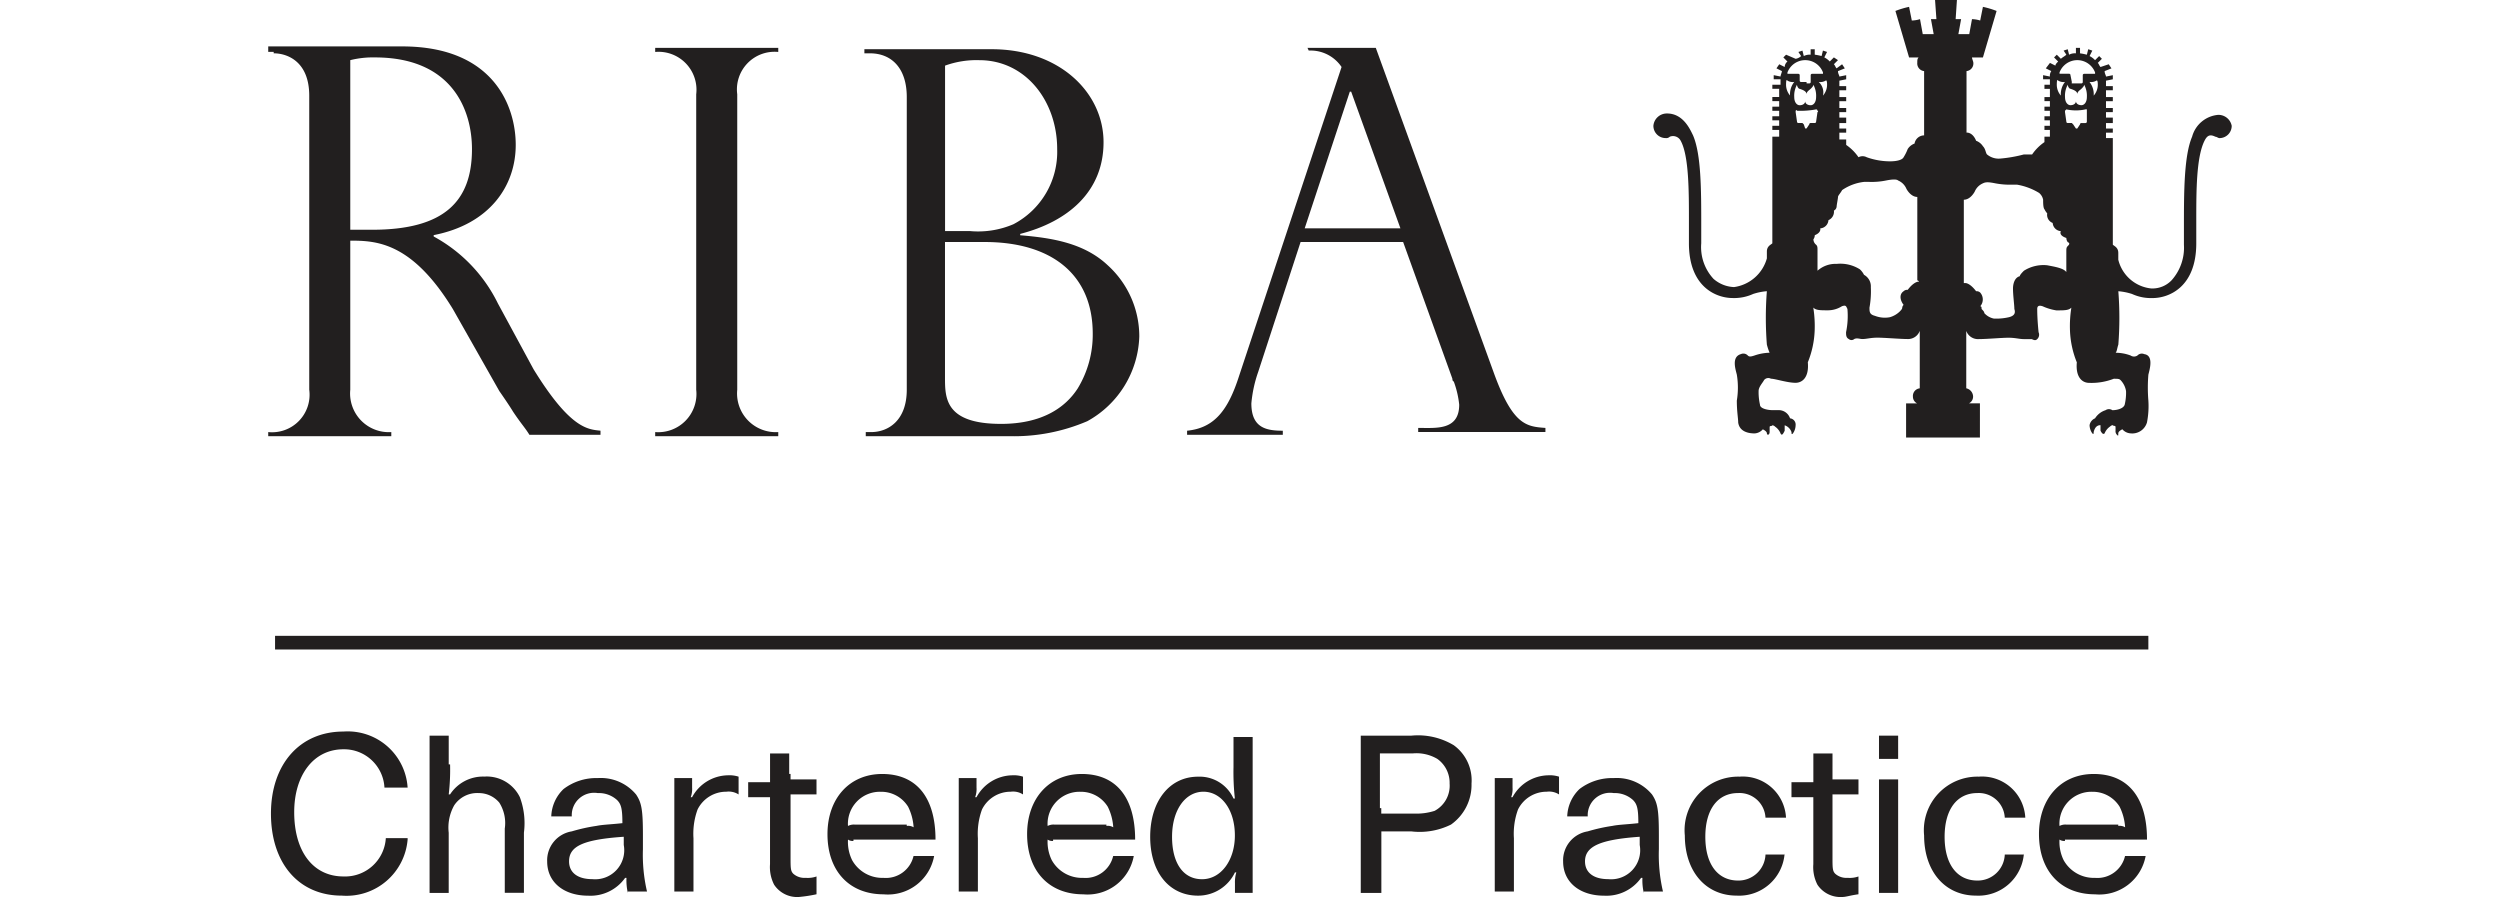 <svg xmlns="http://www.w3.org/2000/svg" width="150" viewBox="-4921 -93 117.813 53.82">
  <g fill="#221f1f">
    <path d="M-4912.636-42.626a3.681 3.681 0 0 1-3.938 3.364c-2.621 0-4.262-1.969-4.262-4.922s1.723-4.923 4.348-4.923a3.6 3.6 0 0 1 3.852 3.364h-1.39a2.426 2.426 0 0 0-2.461-2.3c-1.8 0-2.954 1.559-2.954 3.774 0 2.379 1.149 3.856 2.954 3.856a2.447 2.447 0 0 0 2.543-2.3h1.308z"/>
    <path d="M-4910.088-47.138a12.7 12.7 0 0 1-.082 1.8h.082a2.36 2.36 0 0 1 2.051-1.067 2.212 2.212 0 0 1 2.133 1.231 4.456 4.456 0 0 1 .246 2.133v3.61h-1.149v-3.851a2.294 2.294 0 0 0-.328-1.559 1.6 1.6 0 0 0-1.231-.574 1.656 1.656 0 0 0-1.477.738 2.726 2.726 0 0 0-.328 1.641v3.61h-1.148v-9.435h1.149v1.723z"/>
    <path d="M-4899.423-39.426a3.365 3.365 0 0 1-.082-.9h-.082a2.547 2.547 0 0 1-2.215 1.067c-1.477 0-2.461-.82-2.461-2.051a1.759 1.759 0 0 1 1.477-1.808 10.46 10.46 0 0 1 1.477-.328c.41-.082.82-.082 1.559-.164 0-.9-.082-1.149-.328-1.395a1.623 1.623 0 0 0-1.149-.41 1.342 1.342 0 0 0-1.559 1.397h-1.231a2.374 2.374 0 0 1 .738-1.641 3.23 3.23 0 0 1 2.051-.656 2.753 2.753 0 0 1 2.3.985c.328.492.41.9.41 2.461v.82a9.732 9.732 0 0 0 .246 2.543h-1.151zm-3.527-1.892c0 .656.492 1.067 1.395 1.067a1.743 1.743 0 0 0 1.887-2.051v-.492c-2.462.168-3.282.576-3.282 1.476z"/>
    <path d="M-4895.567-46.236v.492a1.4 1.4 0 0 1-.082.574h.082a2.485 2.485 0 0 1 2.133-1.312 1.806 1.806 0 0 1 .656.082v1.067a1.1 1.1 0 0 0-.738-.164 1.913 1.913 0 0 0-1.723 1.067 4.224 4.224 0 0 0-.246 1.723v3.2h-1.149v-6.81h1.067z"/>
    <path d="M-4889.66-46.563v.328h1.557v.9h-1.557v3.692c0 .738 0 .9.164 1.067a1 1 0 0 0 .738.246 1.6 1.6 0 0 0 .656-.082v1.068a8.617 8.617 0 0 1-1.067.164 1.656 1.656 0 0 1-1.477-.738 2.306 2.306 0 0 1-.246-1.231v-4.02h-1.311v-.9h1.313v-1.725h1.149v1.231z"/>
    <path d="M-4885.886-42.544a.493.493 0 0 1-.328-.082 2.511 2.511 0 0 0 .246 1.231 2.075 2.075 0 0 0 1.887 1.067 1.7 1.7 0 0 0 1.8-1.313h1.236a2.82 2.82 0 0 1-3.036 2.3c-2.051 0-3.364-1.395-3.364-3.61 0-2.133 1.313-3.61 3.282-3.61 2.051 0 3.2 1.395 3.2 3.938h-4.923zm3.2-.9a.615.615 0 0 1 .41.082 3.233 3.233 0 0 0-.328-1.231 1.891 1.891 0 0 0-1.641-.9 1.917 1.917 0 0 0-1.969 2.051.74.74 0 0 1 .41-.082h3.118z"/>
    <path d="M-4878.502-46.236v.492a1.4 1.4 0 0 1-.082.574h.082a2.485 2.485 0 0 1 2.133-1.312 1.806 1.806 0 0 1 .656.082v1.067a1.1 1.1 0 0 0-.738-.164 1.913 1.913 0 0 0-1.723 1.067 4.224 4.224 0 0 0-.246 1.723v3.2h-1.149v-6.81h1.067z"/>
    <path d="M-4873.908-42.544a.493.493 0 0 1-.328-.082 2.511 2.511 0 0 0 .246 1.231 2.075 2.075 0 0 0 1.887 1.067 1.7 1.7 0 0 0 1.8-1.313h1.236a2.82 2.82 0 0 1-3.036 2.3c-2.051 0-3.364-1.395-3.364-3.61 0-2.133 1.313-3.61 3.282-3.61 2.051 0 3.2 1.395 3.2 3.938h-4.923zm3.2-.9a.615.615 0 0 1 .41.082 3.233 3.233 0 0 0-.328-1.231 1.891 1.891 0 0 0-1.641-.9 1.917 1.917 0 0 0-1.969 2.051.74.74 0 0 1 .41-.082h3.118z"/>
    <path d="M-4862.996-39.426V-40a2.039 2.039 0 0 1 .082-.656h-.082a2.445 2.445 0 0 1-2.215 1.395c-1.723 0-2.871-1.395-2.871-3.528s1.149-3.61 2.871-3.61a2.229 2.229 0 0 1 2.128 1.312h.082a14.524 14.524 0 0 1-.082-1.892v-1.8h1.149v9.353zm-3.774-3.364c0 1.559.656 2.543 1.8 2.543s1.969-1.149 1.969-2.625c0-1.559-.82-2.625-1.887-2.625s-1.882 1.066-1.882 2.707z"/>
    <path d="M-4855.448-48.861h3.036a4.163 4.163 0 0 1 2.543.574 2.6 2.6 0 0 1 1.067 2.3 2.918 2.918 0 0 1-1.231 2.461 4.232 4.232 0 0 1-2.379.41h-1.8v3.692h-1.236zm1.231 4.348v.328h1.969a3.6 3.6 0 0 0 1.231-.164 1.712 1.712 0 0 0 .9-1.641 1.754 1.754 0 0 0-.738-1.477 2.467 2.467 0 0 0-1.477-.328h-1.967v3.282z"/>
    <path d="M-4846.341-46.236v.492a1.4 1.4 0 0 1-.082.574h.082a2.485 2.485 0 0 1 2.133-1.312 1.806 1.806 0 0 1 .656.082v1.067a1.1 1.1 0 0 0-.738-.164 1.913 1.913 0 0 0-1.723 1.067 4.224 4.224 0 0 0-.246 1.723v3.2h-1.149v-6.81h1.067z"/>
    <path d="M-4838.466-39.426a3.365 3.365 0 0 1-.082-.9h-.082a2.547 2.547 0 0 1-2.215 1.067c-1.477 0-2.461-.82-2.461-2.051a1.759 1.759 0 0 1 1.477-1.808 10.46 10.46 0 0 1 1.477-.328c.41-.082.82-.082 1.559-.164 0-.9-.082-1.149-.328-1.395a1.623 1.623 0 0 0-1.149-.41 1.342 1.342 0 0 0-1.559 1.397h-1.231a2.374 2.374 0 0 1 .738-1.641 3.23 3.23 0 0 1 2.051-.656 2.753 2.753 0 0 1 2.3.985c.328.492.41.9.41 2.461v.82a9.732 9.732 0 0 0 .246 2.543h-1.151zm-3.527-1.892c0 .656.492 1.067 1.395 1.067a1.743 1.743 0 0 0 1.887-2.051v-.492c-2.38.168-3.282.576-3.282 1.476z"/>
    <path d="M-4830.015-41.806a2.737 2.737 0 0 1-2.871 2.543c-1.887 0-3.118-1.477-3.118-3.61a3.214 3.214 0 0 1 3.282-3.528 2.6 2.6 0 0 1 2.789 2.461h-1.231a1.561 1.561 0 0 0-1.641-1.477c-1.231 0-1.969.985-1.969 2.625s.738 2.625 1.969 2.625a1.624 1.624 0 0 0 1.641-1.559h1.149z"/>
    <path d="M-4827.144-46.563v.328h1.559v.9h-1.559v3.692c0 .738 0 .9.164 1.067a1 1 0 0 0 .738.246 1.6 1.6 0 0 0 .656-.082v1.068c-.574.082-.738.164-.985.164a1.656 1.656 0 0 1-1.477-.738 2.306 2.306 0 0 1-.246-1.231v-4.02h-1.311v-.9h1.313v-1.725h1.149z"/>
    <path d="M-4824.354-48.861h1.149v1.395h-1.149zm1.149 2.625v6.81h-1.149v-6.81z"/>
    <path d="M-4815.658-41.806a2.737 2.737 0 0 1-2.871 2.543c-1.887 0-3.118-1.477-3.118-3.61a3.214 3.214 0 0 1 3.282-3.528 2.6 2.6 0 0 1 2.789 2.461h-1.231a1.561 1.561 0 0 0-1.641-1.477c-1.231 0-1.969.985-1.969 2.625s.738 2.625 1.969 2.625a1.624 1.624 0 0 0 1.641-1.559h1.149z"/>
    <path d="M-4813.196-42.544a.493.493 0 0 1-.328-.082 2.511 2.511 0 0 0 .246 1.231 2.075 2.075 0 0 0 1.887 1.067 1.7 1.7 0 0 0 1.8-1.313h1.236a2.82 2.82 0 0 1-3.036 2.3c-2.051 0-3.364-1.395-3.364-3.61 0-2.133 1.313-3.61 3.282-3.61 2.051 0 3.2 1.395 3.2 3.938h-4.923zm3.2-.9a.615.615 0 0 1 .41.082 3.233 3.233 0 0 0-.328-1.231 1.891 1.891 0 0 0-1.641-.9 1.917 1.917 0 0 0-1.969 2.051.74.74 0 0 1 .41-.082h3.118z"/>
    <path d="M-4920.59-54.85h112.398v.82h-112.398z"/>
    <path d="M-4916.077-79.135v-10.256a5.593 5.593 0 0 1 1.477-.164c4.676 0 5.825 3.2 5.825 5.5 0 3.118-1.641 4.84-5.989 4.84h-1.313zm-4.595-10.666c.82 0 2.133.492 2.133 2.543v17.64a2.253 2.253 0 0 1-2.461 2.543v.246h7.384v-.246a2.321 2.321 0 0 1-2.461-2.543v-8.943c1.559 0 3.692.082 6.153 4.1l2.789 4.923s.574.82.82 1.231c.492.738.738.985.985 1.395h4.266v-.246c-.738-.082-1.8-.082-4.02-3.692l-2.133-3.938a9.149 9.149 0 0 0-3.856-4.023v-.082c3.364-.656 4.923-2.954 4.923-5.415 0-2.3-1.313-5.907-6.81-5.907h-8.04v.328h.328z"/>
    <path d="M-4890.398-89.883a2.259 2.259 0 0 0-2.461 2.543v17.722a2.321 2.321 0 0 0 2.461 2.543v.246h-7.384v-.246a2.293 2.293 0 0 0 2.461-2.543V-87.34a2.277 2.277 0 0 0-2.461-2.543v-.246h7.384z"/>
    <path d="M-4880.39-79.135v-9.927a5.524 5.524 0 0 1 2.051-.328c2.789 0 4.676 2.461 4.676 5.333a4.9 4.9 0 0 1-2.624 4.51 5.387 5.387 0 0 1-2.625.41zm3.86 12.306a11.168 11.168 0 0 0 4.676-.9 6.014 6.014 0 0 0 3.118-5.087 5.757 5.757 0 0 0-1.894-4.268c-1.395-1.313-3.282-1.641-5.251-1.8v-.082c2.871-.738 5-2.543 5-5.5s-2.617-5.581-6.719-5.581h-7.63v.246h.328c1.313 0 2.215.9 2.215 2.625v17.558c0 1.887-1.149 2.543-2.133 2.543h-.328v.246h8.618zm-1.48-11.65c3.938 0 6.481 1.887 6.481 5.5a6.22 6.22 0 0 1-.9 3.282c-.741 1.15-2.136 2.13-4.601 2.13-3.364 0-3.364-1.559-3.364-2.789v-8.123z"/>
    <path d="M-4858.568-89.965a2.24 2.24 0 0 1 1.969.985l-6.151 18.541c-.656 2.051-1.477 3.118-3.118 3.282v.246h5.743v-.246c-.985 0-1.887-.164-1.887-1.641a7.781 7.781 0 0 1 .41-1.887l2.544-7.794h6.153l2.954 8.2s0 .164.082.164a5.7 5.7 0 0 1 .328 1.395c0 1.559-1.395 1.395-2.461 1.395v.246h7.634v-.246c-1.149-.082-1.969-.164-3.118-3.364l-7.06-19.44h-4.1zm-.244 10.666l2.707-8.2h.082l2.955 8.2z"/>
    <path d="M-4804.008-86.108a1.777 1.777 0 0 0-1.558 1.308c-.492 1.149-.492 3.364-.492 5.415v1.067a2.931 2.931 0 0 1-.738 2.133 1.591 1.591 0 0 1-1.231.492 2.274 2.274 0 0 1-1.969-1.723v-.41c0-.328-.246-.41-.328-.492v-6.4h-.41v-.324h.41v-.246h-.41v-.328h.41v-.328h-.41v-.329h.41v-.246h-.41v-.41h.41v-.246h-.41v-.41h.41v-.246h-.41v-.329l.41-.082v-.246l-.41.082c0-.082-.082-.164-.082-.328l.41-.164-.164-.246-.492.164c-.082-.082-.082-.164-.164-.246l.246-.246-.164-.164-.246.246a1.133 1.133 0 0 0-.328-.246l.164-.328-.246-.082-.082.328a3.553 3.553 0 0 0-.41-.082v-.329h-.246v.329a.74.74 0 0 0-.41.082l-.082-.328-.246.082.164.246c-.082.082-.246.164-.328.246l-.246-.246-.164.164.246.246c-.082.082-.164.164-.164.246l-.328-.164-.249.326.328.164a.493.493 0 0 0-.082.328l-.41-.082v.246h.41v.328h-.328v.246h.328v.492h-.328v.246h.328v.332h-.328v.246h.328v.328h-.328v.246h.328v.328h-.328v.246h.328v.406h-.328v.328a2.811 2.811 0 0 0-.738.738h-.492a8.29 8.29 0 0 1-1.395.246 1.089 1.089 0 0 1-.82-.246c-.082-.082-.082-.328-.246-.492a.819.819 0 0 0-.41-.328s-.164-.492-.574-.492v-3.688a.459.459 0 0 0 .41-.492c0-.082-.082-.246-.082-.328h.656l.82-2.789a5.406 5.406 0 0 0-.82-.246l-.164.82a1.788 1.788 0 0 0-.492-.082l-.164.9h-.653l.164-.9h-.328l.077-1.149h-1.313l.082 1.149h-.328l.164.9h-.656l-.164-.9a1.758 1.758 0 0 1-.492.082l-.164-.82a5.406 5.406 0 0 0-.82.246l.82 2.789h.574c-.082.082-.082.164-.082.328a.459.459 0 0 0 .41.492v3.856a.59.59 0 0 0-.574.492.819.819 0 0 0-.41.328 2.731 2.731 0 0 1-.246.492c-.082.164-.41.246-.82.246a4.167 4.167 0 0 1-1.395-.246.523.523 0 0 0-.492 0 2.812 2.812 0 0 0-.738-.738v-.328h-.41v-.41h.41v-.246h-.41v-.328h.41v-.328h-.41v-.329h.41v-.246h-.41v-.41h.41v-.246h-.41v-.41h.41v-.246h-.41v-.329l.41-.082v-.246l-.41.082c0-.082-.082-.164-.082-.328l.41-.164-.164-.246-.329.244c-.082-.082-.082-.164-.164-.246l.246-.246-.246-.164-.246.246a1.132 1.132 0 0 0-.328-.246l.164-.328-.246-.082-.082.328a3.553 3.553 0 0 0-.41-.082v-.326h-.246v.328a.74.74 0 0 0-.41.082l-.082-.328-.244.082.164.246a.622.622 0 0 1-.328.164l-.574-.246-.164.164.246.246a.426.426 0 0 0-.164.328l-.328-.164-.168.244.328.164c0 .082-.082.246-.082.328l-.41-.082v.246h.41v.328h-.492v.246h.41v.492h-.41v.246h.41v.332h-.41v.246h.41v.328h-.41v.246h.41v.328h-.41v.246h.41v.406h-.41v6.4c-.082.082-.328.164-.328.492v.41a2.385 2.385 0 0 1-1.969 1.723 1.988 1.988 0 0 1-1.231-.492 2.8 2.8 0 0 1-.738-2.133v-1.063c0-2.133 0-4.266-.492-5.415-.164-.328-.574-1.313-1.559-1.313a.809.809 0 0 0-.82.738.735.735 0 0 0 .738.738.3.3 0 0 0 .246-.082.517.517 0 0 1 .656.246c.492.9.492 3.036.492 4.758v1.393c0 2.625 1.641 3.282 2.625 3.282a2.74 2.74 0 0 0 1.231-.246 3.611 3.611 0 0 1 .82-.164 20.829 20.829 0 0 0 0 3.2 3.42 3.42 0 0 0 .164.492 2.949 2.949 0 0 0-.9.164c-.246.082-.328.082-.41 0a.361.361 0 0 0-.41-.082c-.574.164-.328.9-.246 1.231a4.777 4.777 0 0 1 0 1.559c0 .656.082 1.067.082 1.313.082.574.656.656.985.656a.7.7 0 0 0 .492-.246q.246.123.246.246a.08.08 0 0 0 .082.082c.082-.082.082-.082.082-.246v-.241c.082-.082.082 0 .164-.082a.254.254 0 0 1 .164.082.888.888 0 0 1 .328.41c.082.164.164 0 .246-.164v-.328a.648.648 0 0 1 .41.41c0 .082 0 .164.082.082a.88.88 0 0 0 .164-.492.375.375 0 0 0-.334-.418.717.717 0 0 0-.656-.492h-.41c-.246 0-.738-.082-.738-.328a3.4 3.4 0 0 1-.082-.82c0-.246.246-.492.328-.656a.326.326 0 0 1 .41-.082c.246 0 .985.246 1.477.246.41 0 .82-.328.738-1.231a5.6 5.6 0 0 0 .41-1.887 7.074 7.074 0 0 0-.082-1.395c.164.164.41.164.9.164a1.583 1.583 0 0 0 .82-.246c.246-.082.246 0 .328.164a4.773 4.773 0 0 1-.082 1.395c0 .164 0 .328.164.41a.25.25 0 0 0 .328 0c.164-.082.328 0 .492 0 .246 0 .492-.082.9-.082s1.395.082 1.8.082a.744.744 0 0 0 .738-.492v3.45a.459.459 0 0 0-.41.492.451.451 0 0 0 .246.41h-.656v2.051h4.43V-68.8h-.656a.451.451 0 0 0 .246-.41.52.52 0 0 0-.41-.492v-3.444a.744.744 0 0 0 .738.492c.492 0 1.395-.082 1.8-.082s.656.082.9.082h.492c.164.082.246.082.328 0a.361.361 0 0 0 .082-.41s-.082-.738-.082-1.395c0-.164.082-.246.328-.164a3.126 3.126 0 0 0 .82.246c.492 0 .738 0 .9-.164a7.074 7.074 0 0 0-.082 1.395 5.6 5.6 0 0 0 .41 1.887c-.082.9.328 1.231.738 1.231a3.689 3.689 0 0 0 1.477-.246c.246 0 .328 0 .41.082a1.236 1.236 0 0 1 .328.656 3.078 3.078 0 0 1-.082.82c-.082.246-.492.328-.738.328a.366.366 0 0 0-.41 0 1.157 1.157 0 0 0-.63.488.545.545 0 0 0-.328.41.88.88 0 0 0 .164.492c.082.082.082 0 .082-.082.082-.328.246-.41.41-.41v.328c.082.164.164.246.246.164a.888.888 0 0 1 .328-.41.254.254 0 0 1 .164-.082c.082.082.082 0 .164.082v.246a.3.3 0 0 0 .082.246c.082.082.082.082.082-.082q0-.123.246-.246a.7.7 0 0 0 .492.246.919.919 0 0 0 .984-.656 5.1 5.1 0 0 0 .084-1.308 9.5 9.5 0 0 1 0-1.559c.082-.328.328-1.149-.246-1.231a.361.361 0 0 0-.41.082.366.366 0 0 1-.41 0 2.533 2.533 0 0 0-.9-.164c.082-.082.082-.246.164-.492a20.827 20.827 0 0 0 0-3.2 3.611 3.611 0 0 1 .82.164 2.74 2.74 0 0 0 1.231.246c.985 0 2.625-.656 2.625-3.282v-1.393c0-1.723 0-3.774.492-4.758.164-.328.328-.41.656-.246.082 0 .164.082.246.082a.735.735 0 0 0 .732-.739.81.81 0 0 0-.817-.656zm-17.967 10.008c-.164 0-.41.164-.656.492a.3.3 0 0 0-.246.082c-.246.164-.246.492 0 .82a.254.254 0 0 0-.082.164c0 .082-.082.164-.164.246a1.41 1.41 0 0 1-.574.328 1.63 1.63 0 0 1-.9-.082c-.328-.082-.328-.246-.328-.492a5.432 5.432 0 0 0 .082-1.231.785.785 0 0 0-.41-.738 1.133 1.133 0 0 0-.246-.328 2.194 2.194 0 0 0-1.395-.328 1.623 1.623 0 0 0-1.149.41v-1.229c0-.164 0-.246-.082-.328a.426.426 0 0 1-.164-.328.405.405 0 0 0 .082-.246c.41-.164.328-.41.328-.41a.527.527 0 0 0 .492-.492.55.55 0 0 0 .328-.574.3.3 0 0 0 .164-.246c0-.082.082-.492.082-.574s.164-.246.246-.41a2.909 2.909 0 0 1 1.313-.492h.328a4.335 4.335 0 0 0 .985-.082q.615-.123.738 0a.93.93 0 0 1 .492.492s.246.492.656.492v5c.164.084.08.084.08.084zm8.943-2.133c-.082.082-.082.164-.082.328v1.231c-.164-.246-.738-.328-1.149-.41a2.194 2.194 0 0 0-1.395.328c-.082.082-.246.246-.246.328-.328.082-.41.492-.41.738 0 .41.082.985.082 1.231.082.246 0 .41-.328.492a3.365 3.365 0 0 1-.9.082 1.042 1.042 0 0 1-.574-.328c0-.082-.082-.164-.164-.246 0-.082 0-.164-.082-.164a.622.622 0 0 0 0-.82.3.3 0 0 0-.246-.082c-.246-.328-.492-.492-.656-.492h-.082v-5c.41 0 .656-.492.656-.492a.93.93 0 0 1 .492-.492c.164-.082.328-.082.738 0a4.708 4.708 0 0 0 .985.082h.328a3.761 3.761 0 0 1 1.313.492.7.7 0 0 1 .246.41c0 .164 0 .492.082.574a1.015 1.015 0 0 0 .164.246.517.517 0 0 0 .328.574.527.527 0 0 0 .492.492s-.164.246.328.41a.405.405 0 0 0 .082.246c.162.075.08.161-.002.243zm1.559 10.5zm-18.213 0zm1.559-18.706a.08.08 0 0 1 .082.082s.082.082 0 .082l-.082.574a.08.08 0 0 1-.082.082h-.246a.08.08 0 0 0-.082.082l-.164.246h-.082l-.082-.246-.082-.082h-.244a.08.08 0 0 1-.082-.082l-.082-.574v-.08s.082-.082.082 0a5.045 5.045 0 0 0 1.145-.082zm-.574-1.641h-.328a.08.08 0 0 1-.082-.082v-.326a.08.08 0 0 0-.08-.082h-.656v-.082a1.139 1.139 0 0 1 2.133 0v.082h-.656a.08.08 0 0 0-.082.082v.41a.08.08 0 0 1-.082.082h-.164zm0 .738c0-.164.164-.246.246-.328s.164-.164.164-.246a1.387 1.387 0 0 1 .164.738c0 .328-.164.492-.328.492s-.328-.082-.328-.246c0 .164-.164.246-.328.246s-.328-.164-.328-.492a1.387 1.387 0 0 1 .164-.738c0 .082.082.246.164.246.246.082.41.164.41.328m16.737.9h.082v.742a.08.08 0 0 1-.082.082h-.246a.08.08 0 0 0-.082.082l-.164.246h-.082l-.164-.246-.082-.082h-.246a.08.08 0 0 1-.082-.082l-.082-.574v-.081l.082-.082a2.681 2.681 0 0 0 1.146 0zm-.82-1.641l-.082-.41a.08.08 0 0 0-.082-.082h-.574v-.077a1.139 1.139 0 0 1 2.133 0v.082h-.656a.08.08 0 0 0-.082.082v.41a.08.08 0 0 1-.082.082h-.582zm1.067 0a.615.615 0 0 0 .41-.082s.082-.082.082.246a.99.99 0 0 1-.246.656 1.187 1.187 0 0 0-.249-.814zm-1.723.82a.99.99 0 0 1-.246-.656c0-.41.082-.246.082-.246a.615.615 0 0 0 .41.082 1.187 1.187 0 0 0-.248.826zm-14.521-.82a.615.615 0 0 0 .41-.082s.082-.082.082.246a.99.99 0 0 1-.246.656.859.859 0 0 0-.249-.814zm-1.723.82a.99.99 0 0 1-.246-.656c0-.41.082-.246.082-.246a.615.615 0 0 0 .41.082 1.187 1.187 0 0 0-.253.826zm17.229-.082c0-.164.164-.246.246-.328s.164-.164.164-.246a1.387 1.387 0 0 1 .164.738c0 .328-.164.492-.328.492s-.328-.082-.328-.246c0 .164-.164.246-.328.246s-.328-.164-.328-.492a1.387 1.387 0 0 1 .164-.738c0 .082.082.246.164.246.246.082.41.164.41.328"/>
  </g>
</svg>
